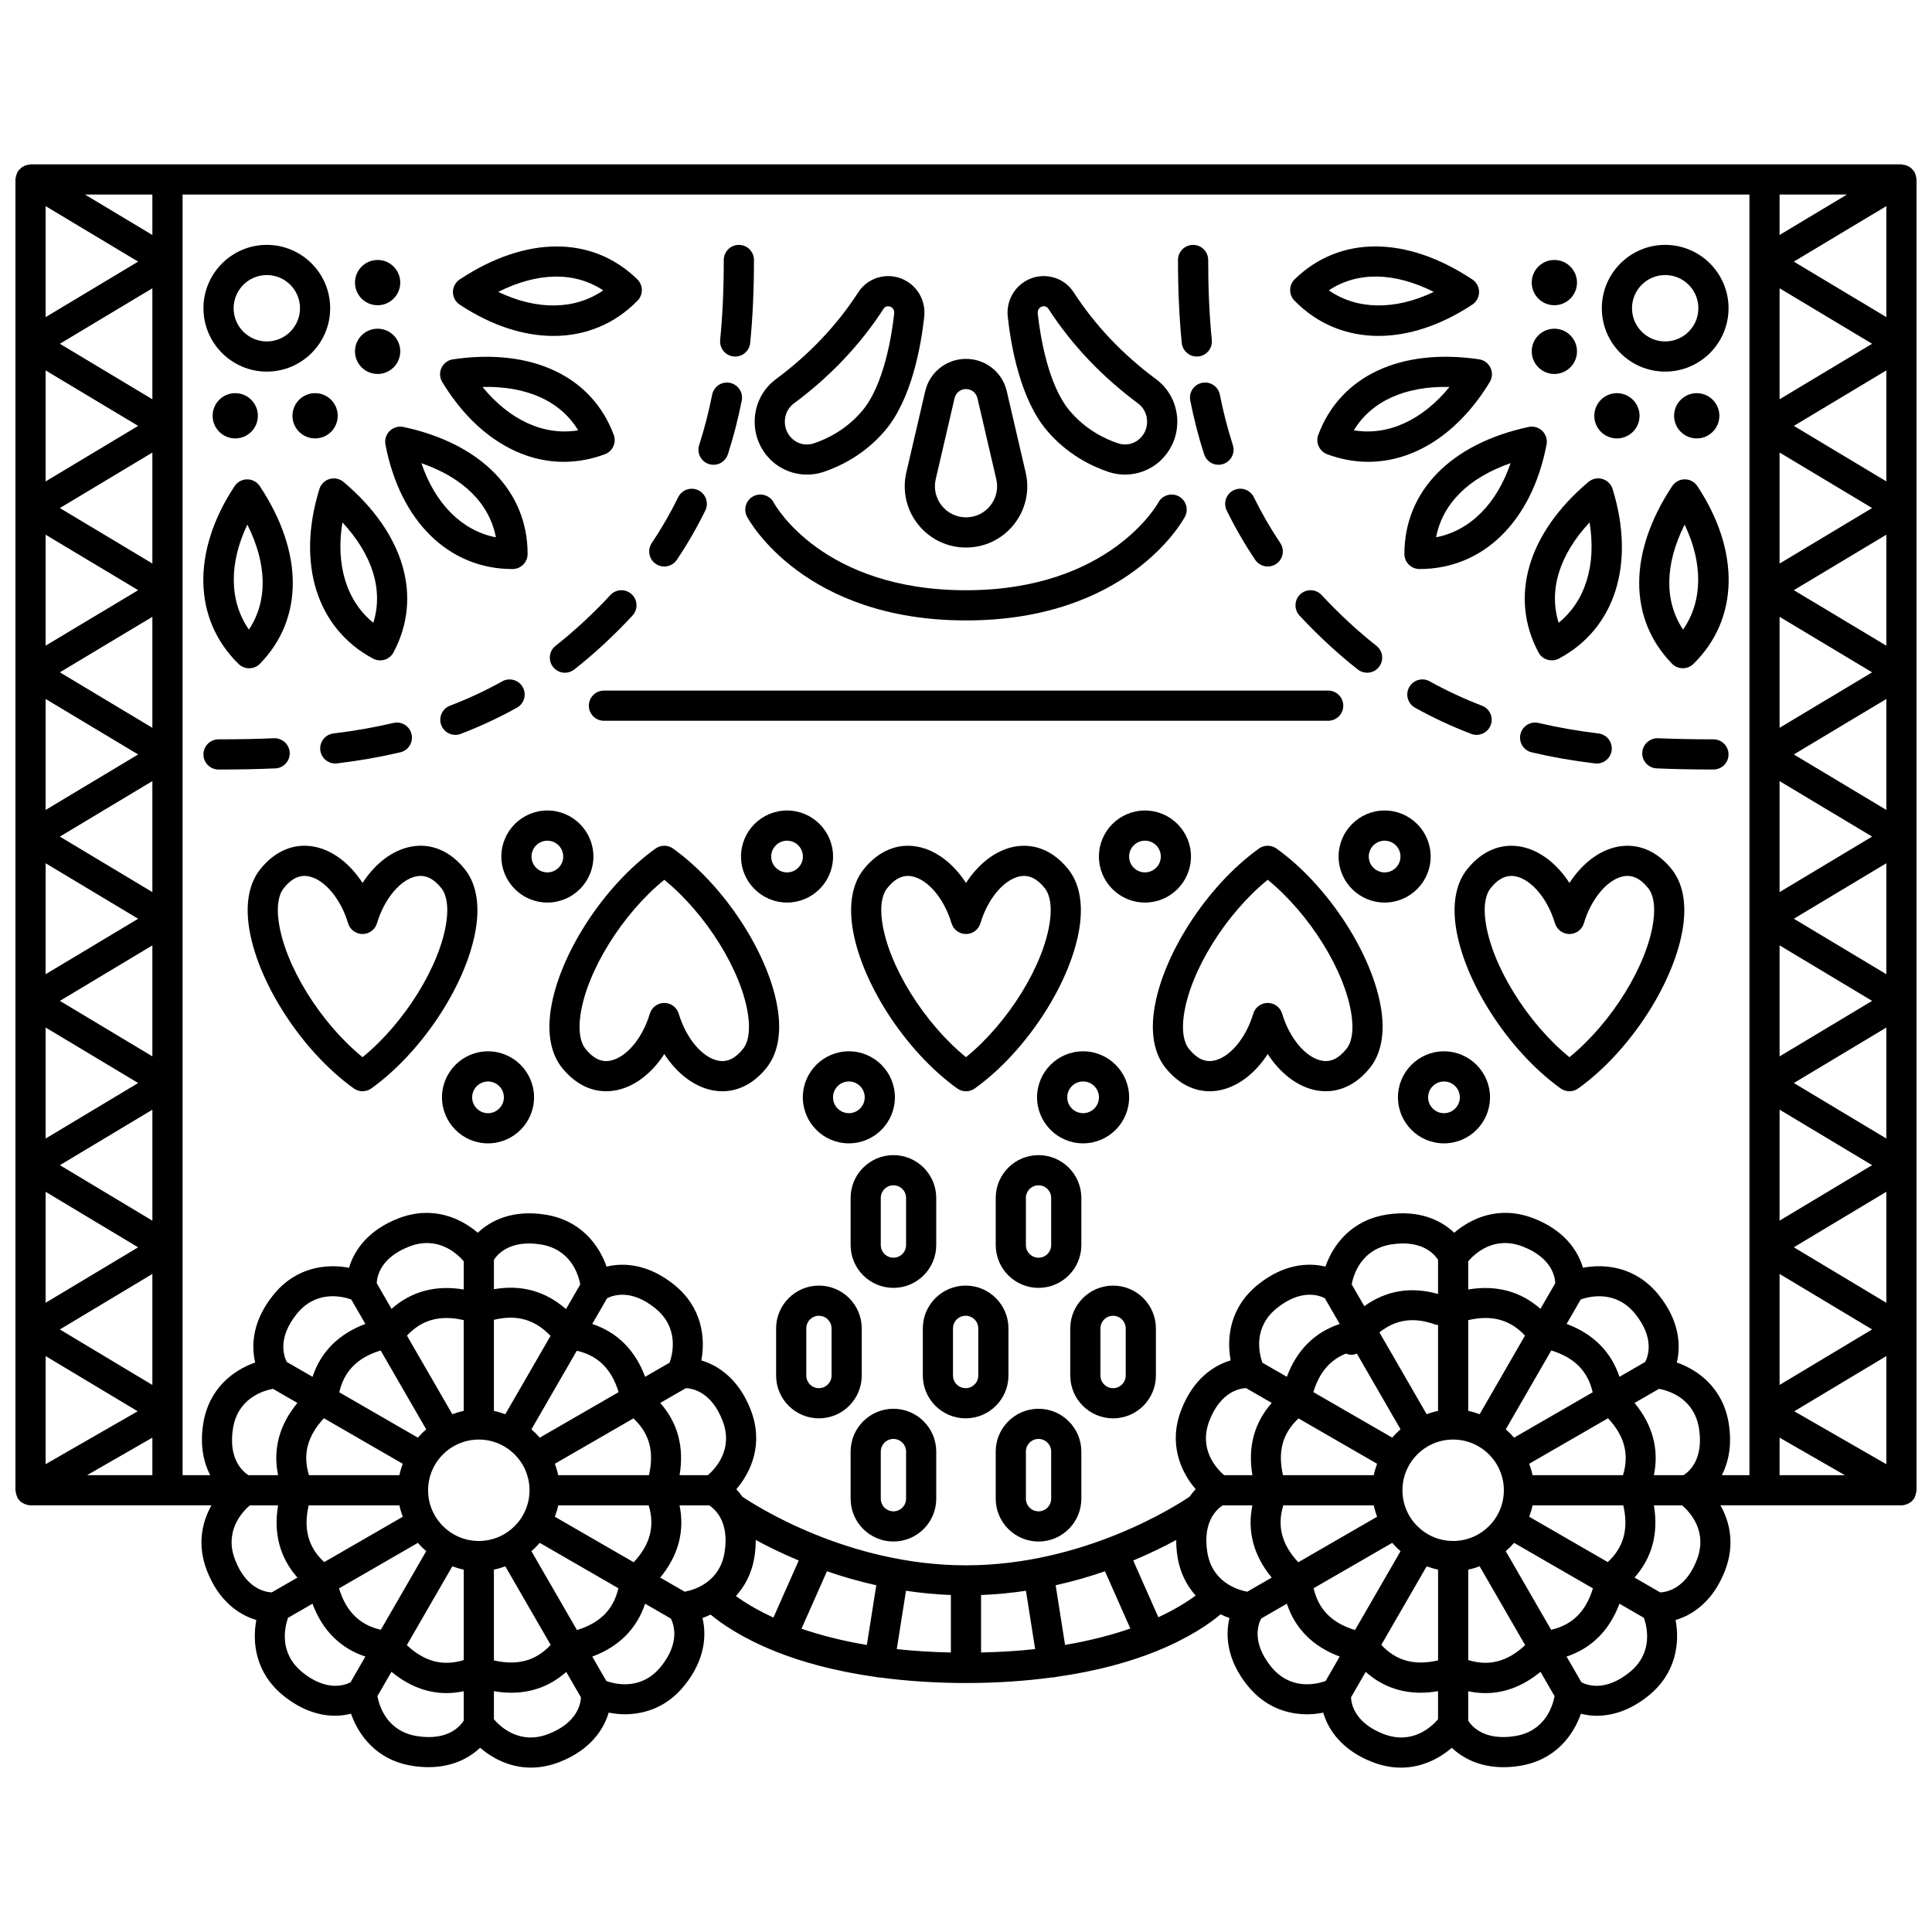 <?xml version="1.0" encoding="UTF-8"?>
<!-- Uploaded to: SVG Repo, www.svgrepo.com, Generator: SVG Repo Mixer Tools -->
<svg width="800px" height="800px" version="1.1" viewBox="144 144 512 512" xmlns="http://www.w3.org/2000/svg">
 <defs>
  <clipPath id="a">
   <path d="m148.09 187h503.81v426h-503.81z"/>
  </clipPath>
 </defs>
 <g clip-path="url(#a)">
  <path d="m651.9 191.56c0-0.098-0.047-0.176-0.051-0.27-0.016-0.266-0.082-0.516-0.156-0.777-0.07-0.27-0.145-0.52-0.273-0.758-0.039-0.078-0.039-0.172-0.09-0.25-0.082-0.137-0.211-0.215-0.309-0.34-0.172-0.223-0.344-0.43-0.555-0.613-0.195-0.168-0.402-0.297-0.625-0.418-0.219-0.125-0.438-0.234-0.68-0.316-0.266-0.09-0.531-0.133-0.809-0.164-0.156-0.023-0.289-0.094-0.449-0.094h-495.81c-0.16 0-0.297 0.07-0.453 0.094-0.281 0.031-0.539 0.07-0.809 0.164-0.242 0.082-0.461 0.191-0.68 0.32-0.219 0.117-0.426 0.246-0.625 0.414-0.211 0.184-0.383 0.387-0.555 0.613-0.094 0.121-0.227 0.203-0.309 0.34-0.047 0.078-0.047 0.172-0.09 0.25-0.125 0.238-0.195 0.492-0.27 0.758-0.07 0.262-0.141 0.516-0.16 0.777-0.004 0.094-0.051 0.172-0.051 0.27v347.37c0 0.078 0.039 0.148 0.047 0.227 0.016 0.27 0.09 0.523 0.16 0.793 0.07 0.262 0.133 0.512 0.25 0.746 0.035 0.07 0.035 0.152 0.074 0.223 0.172 0.297 0.379 0.555 0.609 0.789 0.016 0.016 0.023 0.039 0.039 0.055 0.328 0.328 0.715 0.562 1.125 0.754 0.105 0.047 0.207 0.09 0.316 0.129 0.441 0.164 0.895 0.277 1.371 0.277h0.008 47.953c-2.519 4.465-3.867 10.438-1.203 17.32 3.141 8.113 8.531 11.73 13.086 13.074-1.105 5.891-0.301 14.035 7.231 20.094 4.918 3.961 9.691 5.281 13.703 5.281 1.523 0 2.887-0.23 4.16-0.539 1.984 5.66 6.746 12.336 16.312 13.828 1.488 0.23 2.891 0.336 4.219 0.336 6.34 0 10.828-2.43 13.676-5.141 3.215 2.754 7.84 5.258 13.48 5.258 2.348 0 4.863-0.434 7.508-1.457 8.129-3.144 11.75-8.559 13.09-13.113 1.332 0.25 2.742 0.434 4.254 0.434 5.184 0 11.133-1.797 15.824-7.625 5.457-6.777 5.898-13.262 4.781-17.883 0.703-0.246 1.426-0.57 2.152-0.906 2.797 2.348 8.242 6.16 17.012 9.695 0.02 0.008 0.031 0.027 0.051 0.039 0.023 0.012 0.051 0.004 0.074 0.016 6.805 2.727 15.641 5.25 26.832 6.805 0.051 0.012 0.098 0.047 0.148 0.055 0.211 0.031 0.414 0.047 0.625 0.047 0.008 0 0.016-0.004 0.023-0.004 6.781 0.902 14.34 1.48 22.906 1.48 8.562 0 16.105-0.578 22.871-1.488 0.02 0 0.039 0.012 0.059 0.012 0.207 0 0.414-0.016 0.625-0.047 0.07-0.012 0.125-0.055 0.195-0.07 11.164-1.566 19.969-4.106 26.742-6.848 0.027-0.012 0.059-0.008 0.09-0.02 0.023-0.012 0.039-0.035 0.062-0.047 8.672-3.531 14.059-7.336 16.844-9.699 0.789 0.375 1.57 0.719 2.34 0.988-1.113 4.617-0.676 11.105 4.781 17.883 4.695 5.828 10.645 7.625 15.824 7.625 1.512 0 2.922-0.18 4.25-0.434 1.34 4.559 4.961 9.973 13.086 13.113 2.652 1.023 5.168 1.457 7.512 1.457 5.637 0 10.266-2.5 13.48-5.258 2.848 2.711 7.332 5.144 13.676 5.141 1.324 0 2.731-0.105 4.215-0.336 9.57-1.488 14.336-8.164 16.316-13.828 1.273 0.309 2.637 0.539 4.16 0.539 4.012 0 8.785-1.32 13.703-5.281 7.527-6.062 8.328-14.203 7.231-20.098 4.555-1.344 9.953-4.961 13.086-13.074 2.664-6.883 1.32-12.855-1.203-17.32h47.969 0.008c0.473 0 0.926-0.113 1.367-0.277 0.113-0.039 0.215-0.078 0.324-0.133 0.406-0.191 0.793-0.43 1.121-0.754 0.02-0.02 0.027-0.039 0.047-0.059 0.223-0.23 0.434-0.488 0.605-0.785 0.039-0.07 0.039-0.152 0.074-0.223 0.121-0.234 0.18-0.488 0.25-0.75 0.07-0.266 0.145-0.52 0.16-0.789 0.004-0.078 0.043-0.148 0.043-0.227v-347.37zm-187.96 363.71c-1.25-8.051 2.551-11.348 4.086-12.332h7.867c-1.406 6.832 0.309 13.316 5.121 19.141l-6.481 3.742c-2.769-0.531-9.355-2.613-10.594-10.551zm-12.965 17.316-6.66-15.035c4.473-1.875 8.316-3.769 11.398-5.445-0.012 1.379 0.082 2.84 0.328 4.394 0.688 4.422 2.523 7.762 4.816 10.332-2.066 1.551-5.305 3.621-9.883 5.754zm-111.95-5.625c2.348-2.586 4.223-5.969 4.922-10.465 0.242-1.555 0.336-3.016 0.328-4.394 3.082 1.676 6.922 3.574 11.398 5.445l-6.703 15.117c-4.59-2.106-7.852-4.156-9.945-5.703zm-13.578-1.141-6.484-3.742c4.809-5.824 6.531-12.309 5.121-19.141h7.867c1.5 0.965 5.344 4.269 4.086 12.332-1.23 7.953-7.832 10.027-10.59 10.551zm-115.61-30.887c-1.59-1.02-5.352-4.328-4.102-12.332 1.238-7.953 7.844-10.027 10.594-10.551l6.484 3.746c-4.809 5.824-6.531 12.309-5.121 19.141h-7.856zm27.246-46.562 3.746 6.484c-7.078 2.641-11.809 7.394-14.004 14.016l-6.816-3.934c-0.816-1.582-2.492-6.371 2.629-12.727 5.035-6.266 11.793-4.766 14.445-3.84zm37.805-10.504c0.965-1.5 4.305-5.344 12.332-4.09 7.953 1.238 10.031 7.84 10.555 10.594l-3.785 6.562c-5.394-4.762-11.863-6.555-19.098-5.277v-7.789zm56.699 57.066h-7.492c1.254-7.449-0.5-13.922-5.133-19.137l6.805-3.926c1.887 0.082 6.793 1.074 9.719 8.629 2.902 7.512-1.781 12.609-3.898 14.434zm-19.648 23.082-20.887-12.059c0.344-0.988 0.676-1.977 0.875-3.023h23.977c1.688 5.504 0.406 10.391-3.965 15.082zm-41.051-5.641c-7.414 0-13.438-6.031-13.438-13.438 0-7.41 6.031-13.438 13.438-13.438 7.41 0 13.438 6.031 13.438 13.438 0.004 7.41-6.027 13.438-13.438 13.438zm-45.008-17.441c-1.699-5.5-0.414-10.391 3.957-15.082l20.887 12.059c-0.344 0.988-0.676 1.977-0.875 3.023zm90.098 0h-24.059c-0.199-1.043-0.527-2.035-0.875-3.023l20.82-12.02c4.223 3.922 5.559 8.797 4.113 15.043zm-28.938-9.938c-0.684-0.793-1.414-1.523-2.207-2.207l12.023-20.828c5.617 1.281 9.207 4.836 11.086 10.969zm-9.129-6.219c-0.988-0.344-1.977-0.676-3.023-0.875v-24.125c5.981-1.488 10.844-0.117 15.012 4.238zm-11.02-0.875c-1.043 0.199-2.035 0.527-3.023 0.875l-12.02-20.816c3.914-4.223 8.785-5.559 15.043-4.113zm-9.945 4.887c-0.793 0.684-1.523 1.414-2.207 2.207l-20.828-12.027c1.285-5.613 4.836-9.203 10.969-11.082zm64.508-17.668-6.488 3.746c-2.641-7.078-7.394-11.809-14.016-14.004l3.93-6.805c1.688-0.867 6.418-2.461 12.734 2.617 6.262 5.047 4.758 11.801 3.84 14.445zm-54.562-19.387c-7.445-1.254-13.918 0.5-19.133 5.133l-3.93-6.809c0.09-1.887 1.074-6.793 8.629-9.715 7.516-2.906 12.605 1.781 14.434 3.902zm-41.09 57.199h24.055c0.199 1.043 0.527 2.035 0.875 3.023l-20.816 12.02c-4.227-3.922-5.559-8.793-4.113-15.043zm28.938 9.941c0.684 0.793 1.414 1.523 2.207 2.207l-12.023 20.828c-5.613-1.285-9.203-4.84-11.082-10.969zm9.129 6.219c0.988 0.344 1.977 0.676 3.023 0.875v23.973c-5.512 1.695-10.391 0.414-15.082-3.957zm11.02 24.93v-24.055c1.047-0.199 2.035-0.527 3.023-0.875l12.02 20.82c-3.918 4.219-8.793 5.551-15.043 4.109zm9.945-28.941c0.793-0.684 1.523-1.414 2.207-2.207l20.832 12.027c-1.285 5.613-4.84 9.203-10.973 11.078zm78.316 5.324c4.019 1.391 8.398 2.66 13.074 3.707l-2.496 15.82c-6.793-1.148-12.539-2.66-17.324-4.309zm20.945 5.164c3.82 0.574 7.789 0.965 11.898 1.125v15.234c-5.152-0.113-9.941-0.414-14.336-0.895zm19.895 1.125c4.109-0.16 8.082-0.547 11.898-1.125l2.434 15.453c-4.391 0.488-9.176 0.789-14.332 0.906zm19.77-2.582c4.68-1.047 9.051-2.316 13.074-3.707l6.719 15.168c-4.773 1.668-10.508 3.191-17.301 4.348zm109.34-85.867c1.844-2.141 6.922-6.801 14.434-3.902 7.594 2.938 8.555 7.887 8.633 9.707l-3.934 6.812c-5.215-4.633-11.688-6.391-19.137-5.133v-7.484zm41.008 56.688h-23.977c-0.199-1.043-0.527-2.035-0.875-3.023l20.887-12.059c4.379 4.695 5.664 9.582 3.965 15.082zm-45.008 17.441c-7.414 0-13.438-6.031-13.438-13.438 0-7.41 6.031-13.438 13.438-13.438 7.41 0 13.438 6.031 13.438 13.438 0 7.41-6.023 13.438-13.438 13.438zm16.148-27.379c-0.684-0.793-1.414-1.523-2.207-2.207l12.066-20.898c6.133 1.875 9.684 5.469 10.969 11.082zm-9.125-6.219c-0.988-0.344-1.977-0.676-3.023-0.875v-24.059c6.254-1.445 11.125-0.109 15.039 4.113zm-11.023-0.875c-1.043 0.199-2.035 0.527-3.023 0.875l-12.516-21.68c4.375-3.481 9.191-4.129 14.828-2.066 0.234 0.082 0.473 0.066 0.711 0.105zm-24.406-15.188c0.484 0.195 0.98 0.324 1.488 0.324 0.48 0 0.945-0.148 1.395-0.32l11.582 20.062c-0.793 0.684-1.523 1.414-2.207 2.207l-20.902-12.066c1.59-5.188 4.41-8.527 8.645-10.207zm8.246 29.203c-0.344 0.988-0.676 1.977-0.875 3.023h-24.059c-1.441-6.254-0.109-11.125 4.113-15.043zm-24.848 11.016h23.977c0.199 1.043 0.527 2.035 0.875 3.023l-20.887 12.059c-4.379-4.691-5.66-9.578-3.965-15.082zm95.895-37.996-6.816 3.934c-2.195-6.617-6.926-11.375-14.004-14.016l3.746-6.488c2.574-0.902 9.387-2.438 14.445 3.844 5.106 6.348 3.473 11.105 2.629 12.727zm-54.887-18.008c-7.129-2.039-13.754-0.957-19.543 3.227l-3.344-5.785c0.512-2.691 2.578-9.348 10.551-10.594 8.059-1.258 11.348 2.551 12.336 4.09zm-29.996 1.125 3.934 6.812c-6.621 2.199-11.375 6.926-14.016 14.004l-6.484-3.742c-0.926-2.668-2.418-9.414 3.836-14.449 6.348-5.106 11.117-3.469 12.73-2.625zm-20.887 23.809 6.812 3.934c-4.633 5.215-6.391 11.688-5.133 19.137h-7.488c-2.137-1.844-6.801-6.941-3.902-14.434 2.941-7.594 7.883-8.551 9.711-8.637zm38.734 41.012c0.684 0.793 1.414 1.523 2.207 2.207l-12.066 20.898c-6.133-1.875-9.688-5.465-10.973-11.078zm9.129 6.219c0.988 0.344 1.98 0.676 3.023 0.875v24.055c-6.262 1.441-11.129 0.109-15.043-4.109zm11.02 0.875c1.043-0.199 2.035-0.527 3.023-0.875l12.059 20.887c-4.691 4.375-9.578 5.652-15.082 3.957zm9.941-4.887c0.793-0.684 1.523-1.414 2.207-2.207l20.898 12.066c-1.879 6.133-5.465 9.688-11.082 10.969zm6.219-9.125c0.344-0.988 0.676-1.977 0.875-3.023h24.055c1.441 6.25 0.109 11.125-4.113 15.039zm27.914-30.16 6.484-3.742c2.769 0.527 9.359 2.609 10.598 10.551 1.25 8.051-2.551 11.348-4.09 12.332h-7.863c1.398-6.832-0.316-13.316-5.129-19.141zm24.984 5.574c-1.488-9.543-8.137-14.305-13.785-16.297 1.113-4.617 0.672-11.105-4.781-17.879-6.059-7.527-14.195-8.332-20.09-7.231-1.348-4.555-4.969-9.949-13.082-13.086-9.012-3.492-16.48-0.102-21.035 3.812-3.438-3.277-9.223-6.152-17.844-4.816-9.543 1.488-14.301 8.133-16.293 13.785-4.617-1.113-11.105-0.672-17.883 4.785-7.519 6.059-8.324 14.191-7.227 20.082-4.555 1.344-9.949 4.973-13.086 13.086-3.496 9.027-0.102 16.492 3.812 21.039-0.562 0.586-1.09 1.254-1.613 1.988-3.316 2.25-27.93 18.191-59.254 18.191s-55.934-15.938-59.25-18.184c-0.52-0.73-1.051-1.398-1.613-1.988 3.91-4.551 7.301-12.012 3.812-21.039-3.141-8.113-8.527-11.742-13.086-13.086 1.098-5.891 0.297-14.023-7.227-20.082-6.773-5.453-13.258-5.898-17.883-4.785-1.992-5.652-6.754-12.301-16.297-13.785-8.602-1.344-14.395 1.539-17.836 4.816-4.551-3.91-12.012-7.305-21.035-3.812-8.113 3.141-11.734 8.531-13.082 13.086-5.894-1.105-14.031-0.297-20.086 7.227-5.457 6.773-5.898 13.258-4.785 17.879-5.652 1.992-12.301 6.754-13.785 16.297-0.891 5.731 0.125 10.172 1.844 13.562h-7.297l-0.004-339.38h415.23v339.38h-7.297c1.707-3.387 2.723-7.832 1.832-13.562zm-446.07-279.21 24.52 14.707-24.52 14.707zm28.293 21.77v29.414l-24.52-14.707zm-28.293 21.77 24.52 14.707-24.52 14.703zm28.293 21.766v29.414l-24.52-14.707zm-28.293 21.77 24.52 14.707-24.52 14.703zm28.293 21.766v29.414l-24.52-14.707zm-28.293 21.77 24.52 14.707-24.52 14.703zm28.293 21.766v29.414l-24.516-14.707zm-28.293 21.77 24.52 14.707-24.52 14.711zm0 43.539 24.52 14.707-24.52 14.703zm3.777-7.062 24.52-14.707v29.414zm24.516-202.97-24.52-14.707 24.52-14.707zm0 231.8v29.414l-24.52-14.707zm0-275.34-17.852-10.711h17.852zm-3.773 7.059-24.52 14.707v-29.414zm-24.52 290.04 24.398 14.633-24.398 14.02zm28.293 21.621v9.949l-17.309-0.004zm459.52-35.742-24.52-14.707 24.52-14.703zm-28.293-225.32 24.52 14.707-24.52 14.707zm0 43.535 24.52 14.707-24.52 14.707zm0 43.535 24.52 14.707-24.52 14.707zm0 43.535 24.52 14.707-24.52 14.707zm0 43.535 24.52 14.707-24.52 14.707zm28.293 7.652-24.52-14.707 24.52-14.711zm0-43.543-24.52-14.707 24.52-14.703zm0-43.535-24.52-14.707 24.52-14.703zm0-43.535-24.52-14.707 24.52-14.703zm0-43.535-24.52-14.707 24.52-14.707zm-28.293-21.766v-29.414l24.52 14.707zm0 231.8 24.52 14.707-24.52 14.707zm28.293-253.57-24.52-14.707 24.52-14.707zm-28.293-21.766v-10.711h17.852zm0 318.72 17.309 9.949h-17.309zm3.894-6.988 24.398-14.633v28.652zm-413.2 39.363c-2.906-7.504 1.781-12.602 3.902-14.434h7.488c-1.254 7.449 0.5 13.922 5.133 19.137l-6.809 3.93c-1.887-0.09-6.793-1.074-9.715-8.633zm17.867 29.828c-6.266-5.047-4.766-11.805-3.844-14.449l6.488-3.746c2.637 7.082 7.394 11.809 14.012 14.008l-3.93 6.809c-1.68 0.867-6.41 2.461-12.727-2.621zm30.391 16.895c-7.945-1.234-10.023-7.836-10.547-10.59l3.731-6.461c4.523 3.738 9.438 5.648 14.613 5.648 1.492 0 3.012-0.18 4.543-0.496v7.797c-1.023 1.59-4.309 5.363-12.34 4.102zm34.762-0.562c-7.481 2.894-12.598-1.773-14.43-3.898v-7.453c1.574 0.27 3.109 0.414 4.594 0.414 5.551 0 10.461-1.859 14.578-5.519l3.894 6.75c-0.078 1.777-1.023 6.762-8.637 9.707zm29.832-17.871c-5.055 6.266-11.816 4.762-14.453 3.844l-3.746-6.484c7.082-2.637 11.809-7.394 14.008-14.016l6.816 3.934c0.82 1.582 2.488 6.371-2.625 12.723zm161.68 0c-5.106-6.34-3.461-11.105-2.617-12.727l6.812-3.934c2.199 6.621 6.926 11.375 14.008 14.012l-3.742 6.484c-2.672 0.934-9.414 2.426-14.461-3.836zm29.828 17.871c-7.594-2.938-8.555-7.883-8.633-9.707l3.894-6.75c4.113 3.66 9.023 5.519 14.578 5.519 1.484 0 3.023-0.148 4.594-0.414v7.457c-1.789 2.074-6.898 6.809-14.434 3.894zm34.762 0.562c-8.039 1.262-11.352-2.551-12.332-4.086v-7.809c1.531 0.316 3.047 0.496 4.543 0.496 5.176 0 10.094-1.91 14.613-5.648l3.727 6.457c-0.523 2.769-2.609 9.355-10.551 10.59zm30.395-16.895c-6.348 5.113-11.113 3.465-12.727 2.621l-3.934-6.812c6.617-2.199 11.375-6.926 14.012-14.008l6.484 3.746c0.93 2.664 2.422 9.41-3.836 14.453zm17.867-29.828c-2.938 7.598-7.883 8.555-9.707 8.637l-6.812-3.934c4.633-5.215 6.391-11.688 5.133-19.137h7.484c2.141 1.844 6.809 6.941 3.902 14.434z"/>
 </g>
 <path d="m400 433.2c0.816 0 1.637-0.25 2.332-0.75 13.852-9.938 25.809-28.508 27.824-43.195 0.852-6.191-0.207-11.34-3.059-14.898-3.914-4.887-8.996-6.996-14.348-5.965-4.883 0.953-9.434 4.481-12.75 9.605-3.32-5.121-7.871-8.648-12.75-9.602-5.352-1.047-10.441 1.074-14.352 5.961-2.852 3.559-3.906 8.707-3.059 14.898 2.019 14.688 13.984 33.254 27.828 43.195 0.695 0.496 1.516 0.75 2.332 0.75zm-22.242-45.035c-0.543-3.961-0.066-7.008 1.375-8.812 1.73-2.16 3.535-3.223 5.481-3.223 0.359 0 0.727 0.035 1.09 0.109 4.219 0.824 8.516 5.938 10.457 12.434 0.504 1.695 2.062 2.856 3.832 2.856 1.766 0 3.328-1.164 3.832-2.856 1.938-6.496 6.242-11.617 10.457-12.434 2.371-0.457 4.527 0.555 6.574 3.113 1.445 1.805 1.918 4.848 1.375 8.809-1.605 11.723-11.145 26.992-22.234 36.004-11.082-9.008-20.621-24.277-22.238-36z"/>
 <path d="m350.2 412.07c-2.019-14.688-13.98-33.25-27.824-43.188-1.391-1-3.269-1-4.664 0-13.848 9.934-25.809 28.5-27.828 43.188-0.852 6.191 0.207 11.344 3.059 14.902 3.914 4.887 8.996 7.004 14.348 5.961 4.887-0.953 9.438-4.481 12.754-9.602 3.316 5.121 7.867 8.648 12.75 9.602 0.891 0.172 1.77 0.262 2.644 0.262 4.363 0 8.441-2.152 11.703-6.223 2.848-3.559 3.91-8.715 3.059-14.902zm-9.297 9.902c-2.047 2.559-4.191 3.582-6.578 3.109-4.219-0.824-8.516-5.938-10.453-12.434-0.504-1.695-2.062-2.856-3.832-2.856-1.766 0-3.328 1.164-3.832 2.856-1.938 6.496-6.242 11.617-10.457 12.434-2.379 0.473-4.527-0.551-6.578-3.109-1.445-1.805-1.914-4.852-1.375-8.816 1.613-11.723 11.152-26.992 22.238-36 11.082 9.004 20.621 24.273 22.234 36 0.547 3.969 0.074 7.016-1.367 8.816z"/>
 <path d="m267.18 374.35c-3.914-4.891-9.008-7.008-14.352-5.961-4.883 0.953-9.434 4.481-12.75 9.602-3.32-5.121-7.871-8.652-12.75-9.605-5.359-1.035-10.438 1.078-14.348 5.961-2.852 3.559-3.91 8.707-3.059 14.898 2.016 14.688 13.977 33.254 27.824 43.195 0.695 0.5 1.516 0.75 2.332 0.75s1.637-0.25 2.332-0.75c13.848-9.938 25.809-28.504 27.828-43.195 0.848-6.184-0.207-11.34-3.059-14.895zm-4.863 13.809c-1.613 11.723-11.152 26.992-22.238 36.004-11.086-9.008-20.625-24.277-22.234-36.004-0.547-3.961-0.07-7.004 1.375-8.812 1.73-2.16 3.531-3.223 5.477-3.223 0.359 0 0.727 0.035 1.09 0.109 4.219 0.824 8.516 5.938 10.457 12.434 0.504 1.695 2.062 2.856 3.832 2.856 1.766 0 3.328-1.164 3.832-2.856 1.938-6.496 6.242-11.617 10.457-12.434 2.367-0.457 4.527 0.555 6.578 3.109 1.441 1.809 1.918 4.856 1.375 8.816z"/>
 <path d="m368.96 447c6.731 0 12.199-5.473 12.199-12.199 0-6.727-5.469-12.195-12.199-12.195-6.731 0-12.199 5.469-12.199 12.195 0 6.727 5.477 12.199 12.199 12.199zm0-16.398c2.316 0 4.203 1.883 4.203 4.199 0 2.32-1.887 4.203-4.203 4.203s-4.203-1.883-4.203-4.203c0.004-2.316 1.891-4.199 4.203-4.199z"/>
 <path d="m273.33 422.61c-6.731 0-12.199 5.469-12.199 12.195 0 6.727 5.469 12.199 12.199 12.199s12.199-5.473 12.199-12.199c0-6.727-5.473-12.195-12.199-12.195zm0 16.398c-2.316 0-4.203-1.883-4.203-4.203 0-2.316 1.887-4.199 4.203-4.199s4.203 1.883 4.203 4.199c-0.004 2.32-1.891 4.203-4.203 4.203z"/>
 <path d="m301.26 370.99c0-6.727-5.469-12.199-12.199-12.199s-12.199 5.473-12.199 12.199c0 6.727 5.469 12.195 12.199 12.195 6.727 0 12.199-5.465 12.199-12.195zm-12.203 4.203c-2.316 0-4.203-1.883-4.203-4.199 0-2.32 1.887-4.203 4.203-4.203s4.203 1.883 4.203 4.203c0 2.316-1.887 4.199-4.203 4.199z"/>
 <path d="m364.77 370.99c0-6.727-5.469-12.199-12.195-12.199-6.731 0-12.199 5.473-12.199 12.199 0 6.727 5.469 12.195 12.199 12.195 6.723 0.004 12.195-5.465 12.195-12.195zm-12.191 4.203c-2.316 0-4.203-1.883-4.203-4.199 0-2.32 1.887-4.203 4.203-4.203 2.316 0 4.199 1.883 4.199 4.203-0.008 2.316-1.887 4.199-4.199 4.199z"/>
 <path d="m482.29 368.88c-1.391-1-3.269-1-4.664 0-13.848 9.938-25.805 28.5-27.824 43.188-0.852 6.191 0.207 11.344 3.059 14.902 3.258 4.074 7.34 6.223 11.703 6.223 0.871 0 1.75-0.082 2.644-0.262 4.887-0.953 9.438-4.481 12.75-9.602 3.32 5.121 7.871 8.648 12.754 9.602 5.344 1.043 10.434-1.078 14.348-5.961 2.852-3.559 3.91-8.711 3.059-14.902-2.019-14.688-13.984-33.254-27.828-43.188zm18.531 53.09c-2.051 2.559-4.188 3.582-6.578 3.109-4.219-0.824-8.516-5.938-10.457-12.434-0.504-1.695-2.062-2.856-3.832-2.856-1.766 0-3.328 1.164-3.832 2.856-1.934 6.496-6.238 11.613-10.453 12.434-2.375 0.473-4.527-0.551-6.578-3.109-1.445-1.805-1.914-4.852-1.375-8.816 1.613-11.723 11.148-26.988 22.234-36 11.082 9.004 20.625 24.273 22.238 36 0.547 3.969 0.078 7.016-1.367 8.816z"/>
 <path d="m572.67 368.39c-4.883 0.953-9.434 4.481-12.75 9.605-3.32-5.121-7.871-8.648-12.75-9.602-5.352-1.047-10.438 1.074-14.352 5.961-2.852 3.559-3.906 8.707-3.059 14.898 2.019 14.688 13.984 33.254 27.828 43.195 0.695 0.5 1.516 0.75 2.332 0.75s1.637-0.25 2.332-0.75c13.852-9.938 25.809-28.508 27.824-43.195 0.852-6.191-0.207-11.34-3.059-14.898-3.914-4.887-9.004-7-14.348-5.965zm9.48 19.773c-1.605 11.723-11.145 26.992-22.234 36.004-11.082-9.008-20.625-24.277-22.238-36.004-0.543-3.961-0.066-7.008 1.375-8.812 1.73-2.16 3.535-3.223 5.481-3.223 0.359 0 0.727 0.035 1.09 0.109 4.219 0.824 8.516 5.938 10.457 12.434 0.504 1.695 2.062 2.856 3.832 2.856 1.766 0 3.328-1.164 3.832-2.856 1.938-6.496 6.242-11.617 10.457-12.434 2.359-0.457 4.527 0.555 6.574 3.113 1.445 1.805 1.922 4.852 1.375 8.812z"/>
 <path d="m443.23 434.8c0-6.727-5.469-12.195-12.199-12.195s-12.199 5.469-12.199 12.195c0 6.727 5.469 12.199 12.199 12.199s12.199-5.473 12.199-12.199zm-16.402 0c0-2.316 1.887-4.199 4.203-4.199s4.203 1.883 4.203 4.199c0 2.32-1.887 4.203-4.203 4.203s-4.203-1.883-4.203-4.203z"/>
 <path d="m526.67 422.61c-6.731 0-12.199 5.469-12.199 12.195 0 6.727 5.469 12.199 12.199 12.199s12.199-5.473 12.199-12.199c0-6.727-5.477-12.195-12.199-12.195zm0 16.398c-2.316 0-4.203-1.883-4.203-4.203 0-2.316 1.887-4.199 4.203-4.199s4.203 1.883 4.203 4.199c-0.008 2.32-1.891 4.203-4.203 4.203z"/>
 <path d="m523.14 370.99c0-6.727-5.469-12.199-12.199-12.199s-12.199 5.473-12.199 12.199c0 6.727 5.469 12.195 12.199 12.195s12.199-5.465 12.199-12.195zm-12.199 4.203c-2.316 0-4.203-1.883-4.203-4.199 0-2.32 1.887-4.203 4.203-4.203s4.203 1.883 4.203 4.203c0 2.316-1.891 4.199-4.203 4.199z"/>
 <path d="m459.62 370.99c0-6.727-5.469-12.199-12.199-12.199-6.727 0-12.195 5.473-12.195 12.199 0 6.727 5.469 12.195 12.195 12.195 6.727 0.004 12.199-5.465 12.199-12.195zm-16.395 0c0-2.32 1.883-4.203 4.199-4.203 2.316 0 4.203 1.883 4.203 4.203 0 2.316-1.887 4.199-4.203 4.199-2.316 0-4.199-1.879-4.199-4.199z"/>
 <path d="m499.98 331.01c0-2.207-1.789-4-4-4l-191.93 0.004c-2.211 0-4 1.793-4 4s1.789 4 4 4h191.93c2.215-0.004 4-1.793 4-4.004z"/>
 <path d="m411.25 508.53v-12.492c0-6.254-5.086-11.344-11.344-11.344-6.258 0-11.348 5.09-11.348 11.344v12.492c0 6.254 5.09 11.344 11.348 11.344 6.258 0 11.344-5.094 11.344-11.344zm-7.996 0c0 1.844-1.5 3.348-3.348 3.348s-3.352-1.5-3.352-3.348v-12.492c0-1.848 1.504-3.348 3.352-3.348s3.348 1.5 3.348 3.348z"/>
 <path d="m372.37 496.04c0-6.254-5.09-11.344-11.348-11.344-6.258 0-11.344 5.09-11.344 11.344v12.492c0 6.254 5.086 11.344 11.344 11.344 6.258 0 11.348-5.086 11.348-11.344zm-7.996 12.492c0 1.844-1.504 3.348-3.352 3.348-1.848 0-3.348-1.5-3.348-3.348v-12.492c0-1.848 1.5-3.348 3.348-3.348 1.848 0 3.352 1.5 3.352 3.348z"/>
 <path d="m380.77 485.3c6.254 0 11.344-5.09 11.344-11.344v-12.492c0-6.254-5.086-11.344-11.344-11.344-6.258 0-11.348 5.09-11.348 11.344v12.492c0 6.254 5.094 11.344 11.348 11.344zm-3.352-23.836c0-1.848 1.504-3.348 3.352-3.348 1.848 0 3.348 1.5 3.348 3.348v12.492c0 1.848-1.5 3.348-3.348 3.348-1.848 0-3.352-1.5-3.352-3.348z"/>
 <path d="m380.77 517.34c-6.254 0-11.348 5.09-11.348 11.344v12.492c0 6.254 5.09 11.344 11.348 11.344 6.258 0 11.344-5.09 11.344-11.344v-12.492c0-6.254-5.086-11.344-11.344-11.344zm3.348 23.832c0 1.848-1.5 3.348-3.348 3.348-1.848 0-3.352-1.5-3.352-3.348v-12.492c0-1.848 1.504-3.348 3.352-3.348 1.848 0 3.348 1.5 3.348 3.348z"/>
 <path d="m438.98 484.7c-6.254 0-11.348 5.09-11.348 11.344v12.492c0 6.254 5.09 11.344 11.348 11.344 6.258 0 11.344-5.086 11.344-11.344v-12.492c0-6.258-5.086-11.344-11.344-11.344zm3.348 23.836c0 1.844-1.5 3.348-3.348 3.348-1.848 0-3.352-1.5-3.352-3.348v-12.492c0-1.848 1.504-3.348 3.352-3.348 1.848 0 3.348 1.5 3.348 3.348z"/>
 <path d="m419.22 485.3c6.254 0 11.348-5.09 11.348-11.344v-12.492c0-6.254-5.09-11.344-11.348-11.344-6.258 0-11.344 5.09-11.344 11.344v12.492c0 6.254 5.086 11.344 11.344 11.344zm-3.348-23.836c0-1.848 1.5-3.348 3.348-3.348s3.352 1.5 3.352 3.348v12.492c0 1.848-1.504 3.348-3.352 3.348s-3.348-1.5-3.348-3.348z"/>
 <path d="m419.22 517.34c-6.254 0-11.344 5.09-11.344 11.344v12.492c0 6.254 5.086 11.344 11.344 11.344 6.258 0 11.348-5.09 11.348-11.344v-12.492c0-6.254-5.094-11.344-11.348-11.344zm3.352 23.832c0 1.848-1.504 3.348-3.352 3.348s-3.348-1.5-3.348-3.348v-12.492c0-1.848 1.5-3.348 3.348-3.348s3.352 1.5 3.352 3.348z"/>
 <path d="m214.71 242.48c9.258 0 16.789-7.531 16.789-16.793s-7.531-16.793-16.789-16.793c-9.262 0-16.793 7.531-16.793 16.793s7.535 16.793 16.793 16.793zm0-25.59c4.852 0 8.793 3.945 8.793 8.797s-3.941 8.797-8.793 8.797c-4.852 0-8.797-3.945-8.797-8.797 0-4.848 3.949-8.797 8.797-8.797z"/>
 <path d="m212.34 254.19c0 3.312-2.684 5.996-5.996 5.996s-5.996-2.684-5.996-5.996 2.684-6 5.996-6 5.996 2.688 5.996 6"/>
 <path d="m233.5 254.19c0 3.312-2.684 5.996-5.996 5.996s-5.996-2.684-5.996-5.996 2.684-6 5.996-6 5.996 2.688 5.996 6"/>
 <path d="m250.07 237.11c0 3.312-2.684 5.996-5.996 5.996s-6-2.684-6-5.996 2.688-6 6-6 5.996 2.688 5.996 6"/>
 <path d="m250.07 218.89c0 3.312-2.684 6-5.996 6s-6-2.688-6-6 2.688-5.996 6-5.996 5.996 2.684 5.996 5.996"/>
 <path d="m247.28 258.2c-0.957 0.938-1.383 2.297-1.133 3.609 3.891 20.352 16.793 32.996 33.676 32.996 2.211 0 4-1.793 4-4 0-16.637-12.301-29.223-32.902-33.656-1.316-0.277-2.68 0.117-3.641 1.051zm28.137 28.195c-8.961-1.738-16.066-8.828-19.734-19.637 11.117 3.848 18.039 10.727 19.734 19.637z"/>
 <path d="m231.34 270.94c-1.285 0.375-2.301 1.371-2.695 2.656-6.125 19.797-0.672 37.02 14.23 44.945 0.582 0.312 1.23 0.469 1.879 0.469 0.391 0 0.785-0.059 1.168-0.172 1.016-0.312 1.863-1.012 2.363-1.945 7.812-14.688 2.867-31.57-13.238-45.168-1.035-0.867-2.41-1.168-3.707-0.785zm3.406 11.504c8.004 8.617 10.883 17.941 8.191 26.602-7.094-5.742-10.035-15.336-8.191-26.602z"/>
 <path d="m293.41 266.39c3.609 0 7.269-0.66 10.887-2.012 2.07-0.773 3.117-3.074 2.348-5.144-5.82-15.582-21.762-23.074-42.602-20.008-1.328 0.191-2.473 1.039-3.043 2.254-0.57 1.211-0.492 2.633 0.203 3.777 8.305 13.648 20.023 21.133 32.207 21.133zm3.816-8.355c-9.004 1.508-18.141-2.648-25.355-11.488 11.699-0.285 20.648 3.734 25.355 11.488z"/>
 <path d="m210.03 321.1c1.039 0 2.078-0.402 2.863-1.207 11.617-11.906 11.602-29.5-0.051-47.066-0.738-1.117-1.992-1.789-3.332-1.789h-0.004c-1.34 0-2.59 0.672-3.332 1.793-11.426 17.285-11.023 35.348 1.062 47.133 0.777 0.758 1.785 1.137 2.793 1.137zm-0.48-38.07c5.269 10.516 5.418 20.273 0.41 27.828-5.199-7.5-5.336-17.531-0.41-27.828z"/>
 <path d="m265.82 224.73c8.375 5.539 16.926 8.297 24.867 8.297 8.445 0 16.195-3.125 22.273-9.355 0.742-0.754 1.148-1.781 1.137-2.84s-0.449-2.074-1.207-2.816c-11.91-11.621-29.504-11.594-47.07 0.047-1.117 0.742-1.789 1.996-1.789 3.336 0 1.34 0.676 2.59 1.789 3.332zm38.039-3.781c-7.5 5.199-17.535 5.328-27.832 0.406 10.523-5.262 20.27-5.414 27.832-0.406z"/>
 <path d="m338.44 238.47c0.133 0.012 0.266 0.02 0.395 0.02 2.031 0 3.769-1.543 3.973-3.606 0.672-6.82 1-14.012 1-21.988 0-2.207-1.789-4-4-4-2.211 0-4 1.793-4 4 0 7.711-0.312 14.645-0.961 21.199-0.211 2.199 1.398 4.156 3.594 4.375z"/>
 <path d="m331.86 266.98c0.41 0.133 0.824 0.195 1.23 0.195 1.691 0 3.254-1.078 3.801-2.769 1.465-4.523 2.699-9.316 3.68-14.242 0.434-2.168-0.977-4.269-3.141-4.703-2.195-0.441-4.266 0.98-4.703 3.144-0.918 4.621-2.082 9.113-3.441 13.344-0.676 2.102 0.477 4.352 2.574 5.031z"/>
 <path d="m320.04 294.13c1.289 0 2.551-0.621 3.324-1.766 2.812-4.188 5.356-8.59 7.555-13.082 0.969-1.984 0.148-4.379-1.836-5.352-1.98-0.965-4.379-0.148-5.352 1.836-2.039 4.168-4.398 8.254-7.004 12.141-1.23 1.832-0.742 4.32 1.086 5.551 0.684 0.453 1.465 0.672 2.227 0.672z"/>
 <path d="m311.62 307.13c1.5-1.621 1.402-4.152-0.219-5.648-1.629-1.5-4.156-1.406-5.652 0.219-2.301 2.488-4.793 4.969-7.414 7.387-2.316 2.137-4.707 4.172-7.098 6.055-1.734 1.363-2.039 3.879-0.672 5.613 0.789 1.004 1.961 1.527 3.148 1.527 0.863 0 1.734-0.281 2.469-0.855 2.559-2.008 5.106-4.184 7.578-6.457 2.769-2.562 5.41-5.199 7.859-7.84z"/>
 <path d="m277.1 324.56c-4.41 2.461-9.074 4.629-13.848 6.457-2.066 0.789-3.094 3.098-2.312 5.16 0.609 1.59 2.129 2.574 3.738 2.574 0.477 0 0.957-0.082 1.422-0.266 5.133-1.961 10.145-4.297 14.895-6.941 1.926-1.074 2.617-3.512 1.543-5.438-1.07-1.922-3.512-2.617-5.438-1.547z"/>
 <path d="m248.26 335.59c-5.047 1.188-10.238 2.098-15.887 2.781-2.191 0.266-3.75 2.258-3.488 4.449 0.25 2.027 1.973 3.516 3.965 3.516 0.16 0 0.324-0.008 0.488-0.027 5.934-0.723 11.414-1.684 16.75-2.938 2.148-0.504 3.481-2.66 2.977-4.809-0.504-2.148-2.668-3.481-4.805-2.973z"/>
 <path d="m220.78 343.46c-0.098-2.207-2.004-3.902-4.172-3.82-4.426 0.195-9.234 0.293-14.695 0.293-2.211 0-4 1.793-4 4 0 2.207 1.789 4 4 4 5.582 0 10.504-0.098 15.047-0.301 2.207-0.098 3.918-1.965 3.82-4.172z"/>
 <path d="m585.29 242.48c9.262 0 16.793-7.531 16.793-16.793s-7.531-16.793-16.793-16.793c-9.258 0-16.789 7.531-16.789 16.793s7.527 16.793 16.789 16.793zm0-25.59c4.852 0 8.797 3.945 8.797 8.797s-3.945 8.797-8.797 8.797c-4.852 0-8.793-3.945-8.793-8.797 0-4.848 3.941-8.797 8.793-8.797z"/>
 <path d="m599.65 254.19c0 3.312-2.688 5.996-6 5.996s-5.996-2.684-5.996-5.996 2.684-6 5.996-6 6 2.688 6 6"/>
 <path d="m578.5 254.19c0 3.312-2.688 5.996-6 5.996s-5.996-2.684-5.996-5.996 2.684-6 5.996-6 6 2.688 6 6"/>
 <path d="m561.92 237.11c0 3.312-2.688 5.996-6 5.996s-5.996-2.684-5.996-5.996 2.684-6 5.996-6 6 2.688 6 6"/>
 <path d="m561.92 218.89c0 3.312-2.688 6-6 6s-5.996-2.688-5.996-6 2.684-5.996 5.996-5.996 6 2.684 6 5.996"/>
 <path d="m516.18 290.8c0 2.207 1.789 4 4 4 16.883 0 29.785-12.645 33.676-32.996 0.25-1.316-0.176-2.672-1.133-3.609-0.965-0.938-2.32-1.332-3.637-1.047-20.609 4.434-32.906 17.02-32.906 33.652zm28.133-24.051c-3.668 10.809-10.77 17.898-19.734 19.637 1.695-8.91 8.617-15.789 19.734-19.637z"/>
 <path d="m551.71 316.89c0.5 0.938 1.348 1.637 2.363 1.945 0.383 0.117 0.773 0.172 1.168 0.172 0.648 0 1.293-0.16 1.879-0.469 14.902-7.926 20.355-25.152 14.23-44.945-0.395-1.285-1.41-2.277-2.695-2.656-1.297-0.383-2.676-0.082-3.707 0.781-16.102 13.598-21.055 30.484-13.238 45.172zm13.539-34.449c1.844 11.266-1.098 20.855-8.191 26.602-2.695-8.66 0.184-17.984 8.191-26.602z"/>
 <path d="m493.36 259.23c-0.773 2.07 0.277 4.375 2.348 5.144 3.613 1.352 7.273 2.012 10.887 2.012 12.184 0 23.902-7.481 32.207-21.137 0.695-1.148 0.773-2.566 0.203-3.777-0.57-1.215-1.715-2.062-3.043-2.254-20.82-3.055-36.777 4.426-42.602 20.012zm9.418-1.195c4.711-7.754 13.645-11.773 25.355-11.488-7.219 8.844-16.359 13-25.355 11.488z"/>
 <path d="m590.49 271.03c-0.004 0-0.004 0 0 0-1.344 0-2.594 0.672-3.336 1.789-11.652 17.57-11.668 35.164-0.051 47.066 0.785 0.805 1.824 1.207 2.863 1.207 1.008 0 2.016-0.375 2.789-1.137 12.082-11.789 12.492-29.848 1.062-47.133-0.738-1.117-1.992-1.793-3.328-1.793zm-0.457 39.828c-5.012-7.562-4.863-17.312 0.41-27.828 4.926 10.293 4.793 20.324-0.41 27.828z"/>
 <path d="m509.31 233.02c7.934 0 16.492-2.758 24.867-8.297 1.117-0.738 1.793-1.992 1.793-3.332 0-1.34-0.672-2.59-1.789-3.336-17.57-11.648-35.16-11.664-47.07-0.047-0.754 0.738-1.195 1.75-1.207 2.816-0.012 1.062 0.395 2.082 1.137 2.84 6.078 6.227 13.824 9.355 22.27 9.355zm14.664-11.668c-10.301 4.926-20.332 4.781-27.832-0.406 7.559-5.016 17.312-4.863 27.832 0.406z"/>
 <path d="m461.16 238.49c0.129 0 0.262-0.004 0.395-0.02 2.199-0.215 3.805-2.172 3.586-4.371-0.648-6.559-0.961-13.492-0.961-21.199 0-2.207-1.789-4-4-4-2.211 0-4 1.793-4 4 0 7.977 0.328 15.168 1 21.988 0.211 2.059 1.945 3.602 3.981 3.602z"/>
 <path d="m459.43 250.16c0.98 4.926 2.215 9.719 3.68 14.242 0.547 1.695 2.109 2.769 3.801 2.769 0.406 0 0.82-0.062 1.23-0.195 2.098-0.68 3.25-2.93 2.574-5.035-1.363-4.231-2.523-8.719-3.441-13.344-0.434-2.168-2.512-3.57-4.703-3.144-2.168 0.438-3.574 2.539-3.141 4.707z"/>
 <path d="m469.09 279.28c2.199 4.496 4.742 8.898 7.555 13.082 0.773 1.148 2.035 1.766 3.324 1.766 0.766 0 1.543-0.219 2.227-0.68 1.832-1.23 2.32-3.715 1.086-5.551-2.606-3.887-4.965-7.969-7.004-12.141-0.973-1.984-3.359-2.805-5.352-1.836-1.984 0.98-2.805 3.375-1.836 5.359z"/>
 <path d="m506.29 322.28c1.188 0 2.359-0.523 3.148-1.527 1.367-1.734 1.062-4.25-0.672-5.613-2.394-1.883-4.781-3.914-7.098-6.055-2.613-2.414-5.109-4.898-7.414-7.387-1.504-1.625-4.039-1.719-5.652-0.219-1.621 1.5-1.719 4.031-0.219 5.648 2.445 2.644 5.09 5.277 7.863 7.832 2.469 2.273 5.019 4.449 7.578 6.457 0.73 0.582 1.602 0.863 2.465 0.863z"/>
 <path d="m522.89 324.56c-1.926-1.074-4.367-0.383-5.438 1.547-1.078 1.926-0.387 4.363 1.543 5.438 4.75 2.644 9.758 4.981 14.895 6.941 0.469 0.18 0.949 0.266 1.422 0.266 1.605 0 3.125-0.98 3.738-2.574 0.785-2.062-0.246-4.375-2.312-5.16-4.773-1.828-9.438-4-13.848-6.457z"/>
 <path d="m551.74 335.59c-2.148-0.512-4.305 0.824-4.809 2.977-0.504 2.152 0.828 4.301 2.977 4.809 5.332 1.254 10.816 2.219 16.75 2.938 0.164 0.02 0.328 0.027 0.488 0.027 1.996 0 3.719-1.488 3.965-3.516 0.266-2.191-1.297-4.188-3.488-4.449-5.644-0.684-10.836-1.598-15.883-2.785z"/>
 <path d="m598.08 339.93c-5.461 0-10.266-0.098-14.695-0.293-2.168-0.047-4.074 1.613-4.172 3.82-0.098 2.203 1.613 4.074 3.82 4.172 4.543 0.199 9.465 0.301 15.047 0.301 2.211 0 4-1.793 4-4 0-2.211-1.789-4-4-4z"/>
 <path d="m400 308.42c42.855 0 57.422-26.359 58.023-27.477 1.035-1.953 0.301-4.375-1.645-5.414-1.938-1.035-4.371-0.305-5.41 1.645-0.125 0.23-12.859 23.246-50.969 23.246-37.828 0-50.457-22.316-50.969-23.246-1.035-1.945-3.469-2.68-5.41-1.645-1.945 1.039-2.688 3.461-1.645 5.414 0.602 1.117 15.168 27.477 58.023 27.477z"/>
 <path d="m387.29 282.97c3.094 3.898 7.734 6.133 12.711 6.133s9.613-2.234 12.711-6.133c3.094-3.902 4.231-8.922 3.098-13.773l-5-21.504c-1.176-5.055-5.621-8.586-10.812-8.586s-9.637 3.531-10.812 8.586l-5 21.504c-1.121 4.852 0.008 9.867 3.106 13.773zm4.684-11.965 5-21.5c0.332-1.414 1.574-2.402 3.027-2.402s2.695 0.988 3.027 2.402l5 21.5c0.57 2.465-0.004 5.012-1.578 6.988-1.57 1.98-3.918 3.109-6.445 3.109s-4.879-1.137-6.445-3.109c-1.582-1.98-2.152-4.531-1.586-6.988z"/>
 <path d="m437.75 269.06c1.43 0.48 2.914 0.715 4.383 0.715 3.394 0 6.727-1.25 9.297-3.606 3.109-2.848 4.766-6.914 4.547-11.16-0.219-4.215-2.269-8.059-5.629-10.539-8.824-6.531-16.164-14.277-21.824-23.031h-0.004c-2.809-4.344-8.676-5.582-13.062-2.758-3.109 2-4.793 5.555-4.391 9.281 0.844 7.691 3.316 21.836 10.379 30.141 5.391 6.344 11.84 9.461 16.305 10.957zm-17.98-43.652c0.266-0.168 0.559-0.25 0.844-0.25 0.473 0 0.922 0.219 1.188 0.625 6.184 9.559 14.184 18.008 23.781 25.117 1.43 1.059 2.309 2.707 2.402 4.531 0.098 1.848-0.617 3.613-1.961 4.844-1.562 1.434-3.719 1.891-5.738 1.207-3.5-1.172-8.559-3.609-12.754-8.559-5.894-6.926-7.922-20.371-8.52-25.832-0.074-0.691 0.219-1.336 0.758-1.684z"/>
 <path d="m357.86 269.78c1.469 0 2.945-0.234 4.387-0.715 4.457-1.5 10.91-4.613 16.301-10.961 7.066-8.305 9.535-22.453 10.379-30.145 0.406-3.727-1.277-7.281-4.391-9.281-4.387-2.824-10.254-1.582-13.062 2.758h-0.004c-5.656 8.75-13 16.496-21.824 23.027-3.359 2.488-5.414 6.328-5.629 10.543-0.223 4.246 1.43 8.309 4.543 11.156 2.574 2.363 5.906 3.617 9.301 3.617zm-3.457-18.883c9.602-7.106 17.602-15.555 23.781-25.113 0.414-0.652 1.324-0.824 2.031-0.375 0.543 0.348 0.832 0.996 0.754 1.684-0.598 5.457-2.629 18.906-8.52 25.836-4.203 4.941-9.258 7.383-12.75 8.559-2.035 0.68-4.176 0.227-5.746-1.211-1.34-1.227-2.055-2.992-1.957-4.84 0.102-1.828 0.973-3.481 2.406-4.539z"/>
</svg>